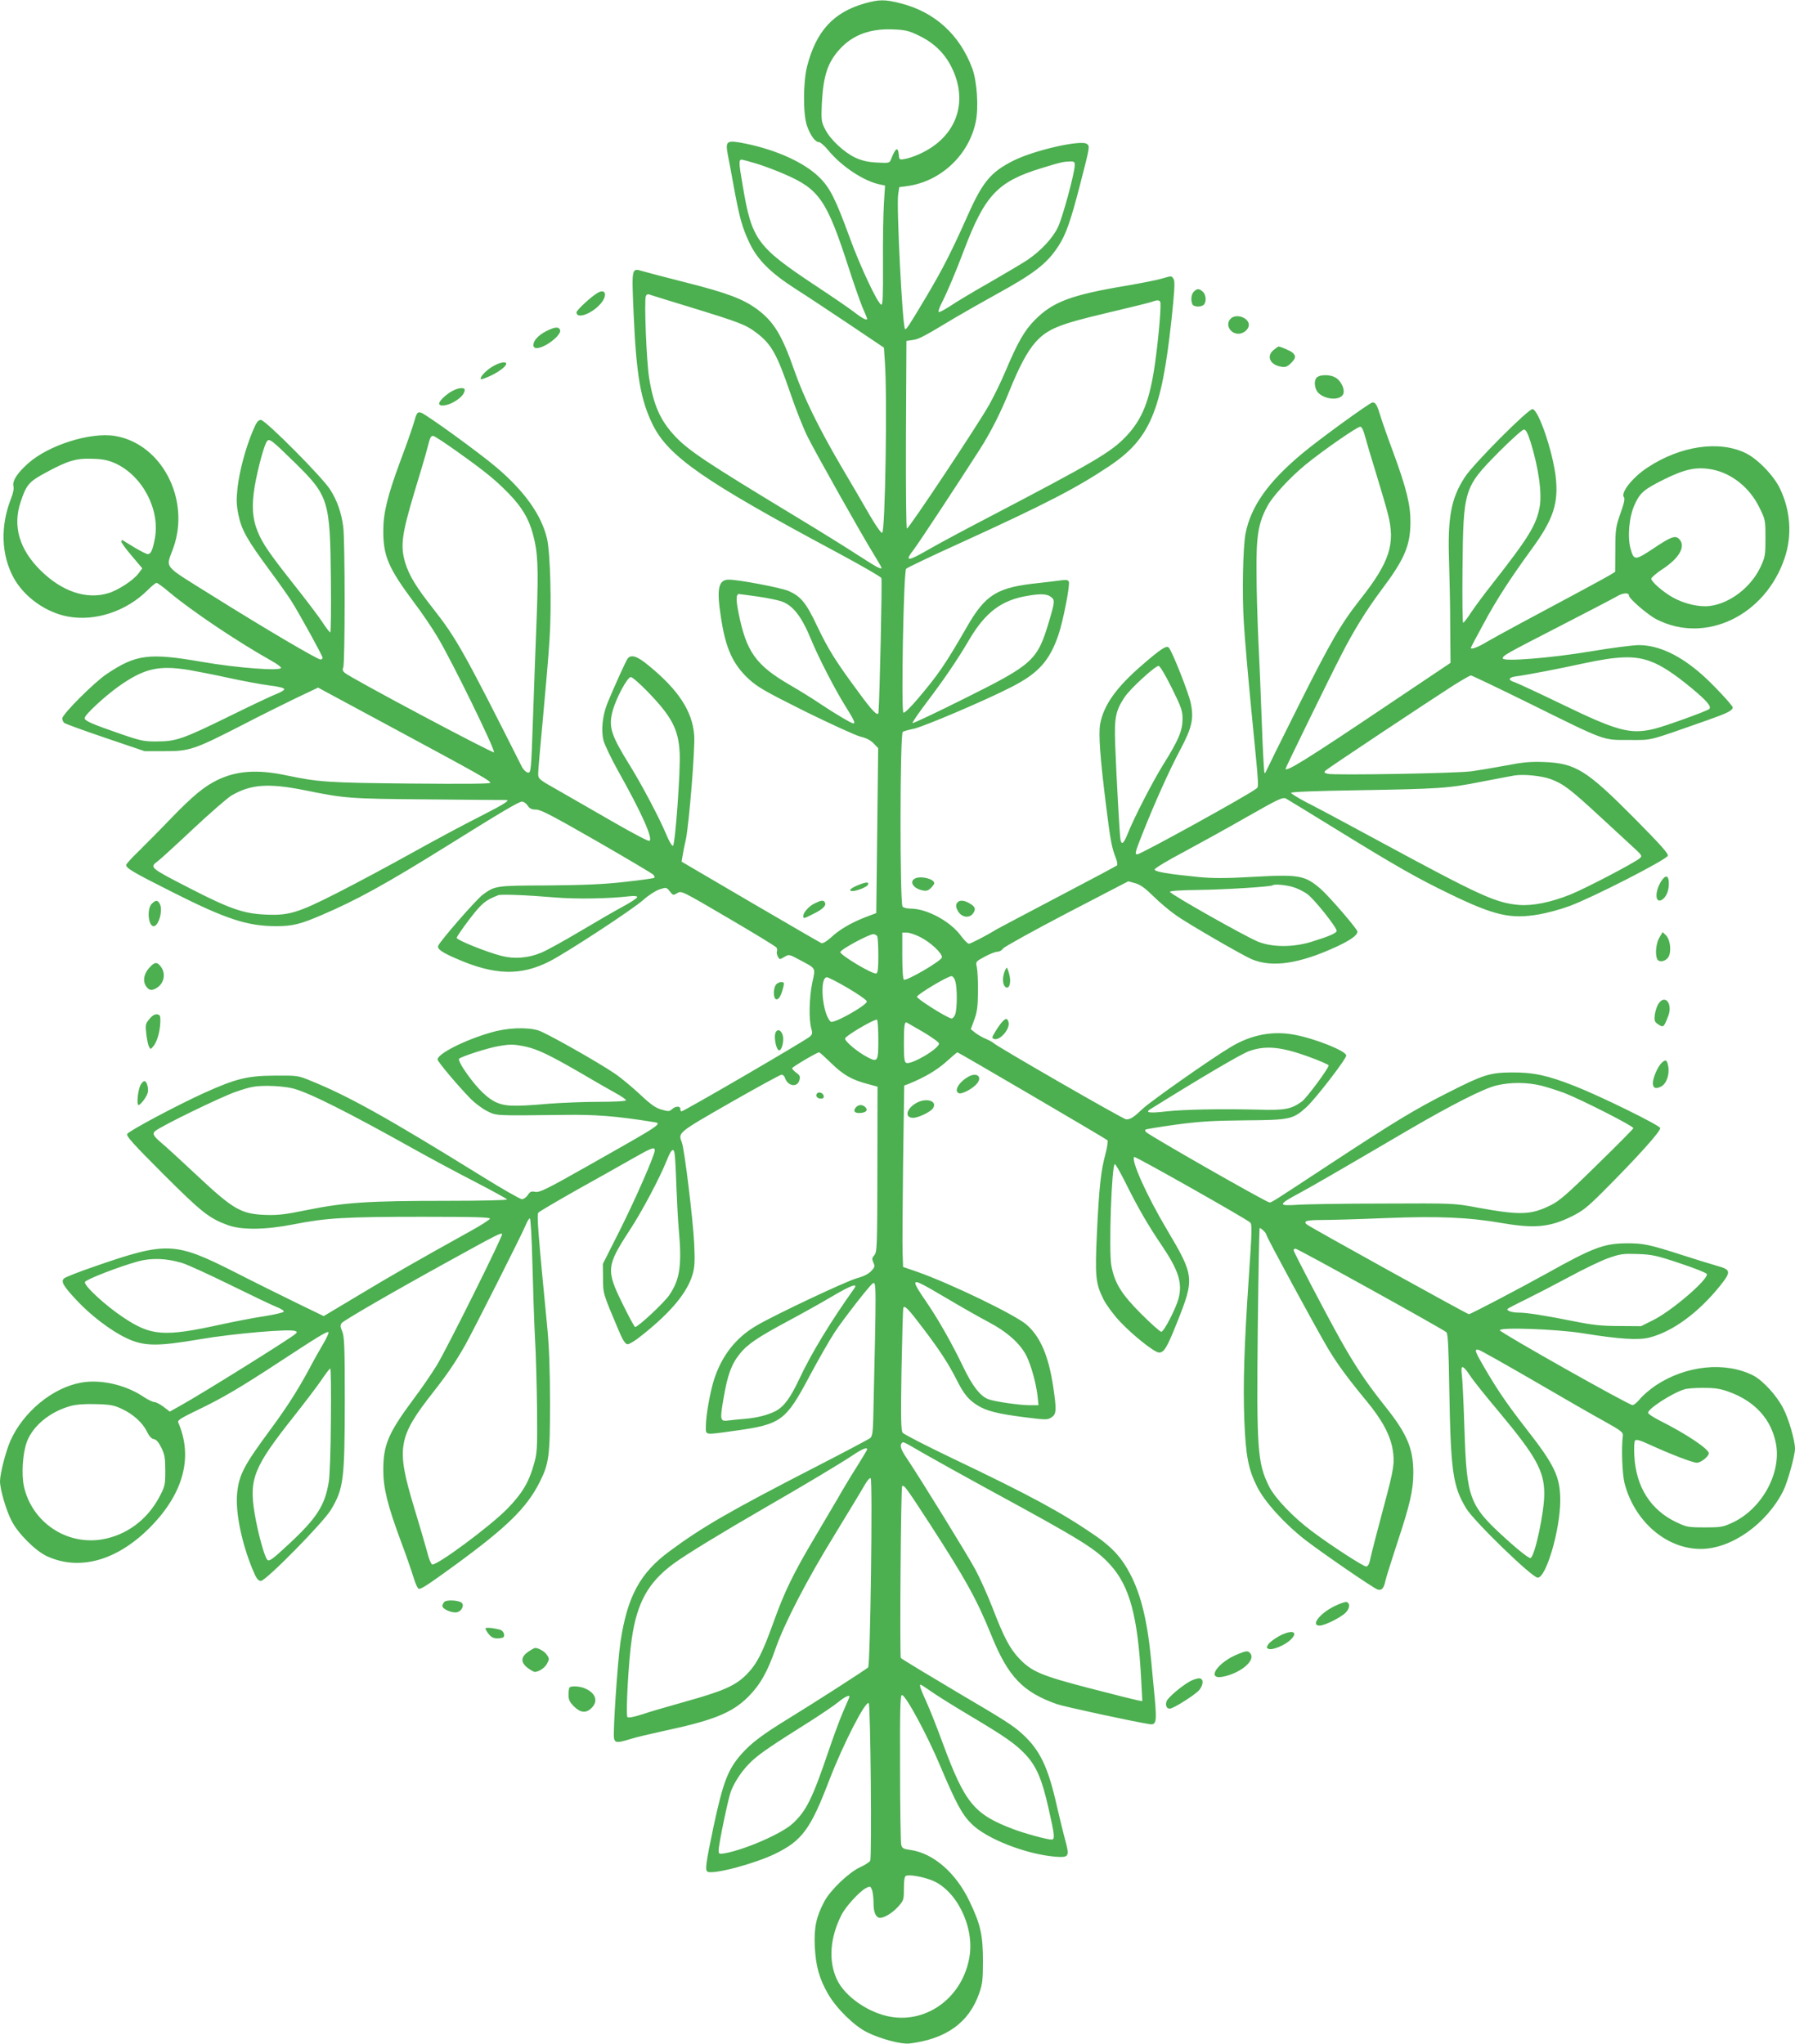 <?xml version="1.0" standalone="no"?>
<!DOCTYPE svg PUBLIC "-//W3C//DTD SVG 20010904//EN"
 "http://www.w3.org/TR/2001/REC-SVG-20010904/DTD/svg10.dtd">
<svg version="1.0" xmlns="http://www.w3.org/2000/svg"
 width="1124pt" height="1280pt" viewBox="0 0 1124 1280"
 preserveAspectRatio="xMidYMid meet">
<g transform="translate(0,1280) scale(0.1,-0.1)"
fill="#4caf50" stroke="none">
<path d="M5416 12779 c-196 -55 -305 -173 -362 -394 -25 -98 -26 -300 -1 -372
21 -61 52 -103 75 -103 9 0 37 -24 60 -53 84 -101 221 -191 321 -212 l33 -7
-7 -112 c-4 -61 -7 -230 -6 -374 1 -209 -1 -263 -11 -260 -23 8 -134 245 -198
422 -89 243 -123 310 -190 376 -92 91 -265 170 -458 210 -124 25 -131 20 -114
-72 7 -35 24 -124 37 -198 36 -196 53 -255 97 -349 51 -108 132 -189 291 -291
65 -41 215 -141 335 -221 l217 -146 6 -89 c16 -220 2 -1065 -17 -1071 -7 -2
-41 47 -77 109 -36 62 -115 199 -177 303 -143 244 -237 436 -296 605 -77 221
-129 307 -234 384 -87 64 -188 102 -445 167 -126 32 -249 64 -272 71 -69 20
-68 25 -55 -274 17 -382 44 -533 119 -687 99 -200 321 -354 1146 -796 153 -82
282 -156 286 -165 6 -11 -11 -764 -18 -842 -3 -28 -39 9 -127 130 -142 192
-187 264 -259 415 -69 145 -101 183 -179 217 -49 20 -310 70 -372 70 -66 0
-78 -56 -49 -240 29 -190 73 -288 172 -381 57 -52 100 -77 356 -205 161 -79
316 -150 345 -157 35 -8 63 -22 82 -42 l29 -30 -6 -516 -6 -517 -71 -27 c-87
-34 -158 -75 -214 -127 -28 -25 -49 -37 -59 -34 -9 4 -209 120 -445 258 l-430
252 6 36 c3 19 12 67 21 105 20 98 58 566 52 650 -11 150 -98 284 -284 436
-72 60 -109 72 -132 46 -11 -14 -84 -175 -128 -282 -30 -75 -40 -168 -24 -232
7 -26 47 -111 90 -188 150 -267 223 -431 197 -441 -7 -3 -109 51 -227 119
-118 68 -271 156 -341 196 -128 72 -128 73 -128 109 0 20 14 177 30 347 16
171 35 391 41 490 14 216 5 543 -16 633 -35 147 -139 294 -315 444 -109 93
-445 336 -474 344 -23 5 -26 2 -46 -68 -12 -40 -49 -145 -82 -232 -82 -222
-108 -327 -108 -441 0 -158 32 -232 192 -447 47 -62 114 -160 148 -218 85
-140 364 -710 353 -721 -8 -8 -901 467 -935 498 -12 10 -15 21 -9 32 12 22 12
799 0 884 -11 85 -39 165 -81 230 -47 76 -406 437 -434 437 -18 0 -28 -13 -53
-73 -45 -110 -80 -241 -93 -347 -9 -80 -8 -108 5 -174 19 -94 54 -156 195
-347 55 -74 115 -159 134 -189 50 -78 198 -347 198 -359 0 -6 -6 -11 -13 -11
-20 0 -354 197 -675 398 -321 201 -294 168 -247 300 109 305 -73 654 -366 702
-154 25 -415 -58 -542 -171 -69 -61 -101 -111 -93 -144 4 -14 -2 -46 -15 -77
-67 -170 -62 -349 14 -492 65 -122 202 -221 342 -247 172 -32 367 33 500 166
25 25 50 45 55 45 6 0 43 -27 83 -61 136 -114 424 -308 640 -429 31 -17 57
-37 57 -42 0 -22 -274 -1 -495 37 -332 58 -414 47 -597 -76 -78 -52 -278 -252
-278 -278 0 -10 6 -23 12 -28 7 -6 123 -48 258 -94 l245 -83 125 0 c155 -1
189 11 474 157 110 57 266 135 345 173 l143 68 42 -23 c22 -12 226 -122 451
-243 514 -277 585 -317 585 -330 0 -7 -160 -8 -502 -5 -516 5 -573 9 -778 52
-177 37 -306 29 -427 -29 -85 -41 -157 -101 -298 -247 -60 -63 -147 -150 -192
-195 -46 -44 -83 -85 -83 -91 0 -20 40 -44 290 -170 335 -169 469 -213 649
-213 102 0 152 12 286 70 214 91 403 195 780 430 362 226 455 280 474 280 10
0 26 -11 35 -25 13 -19 25 -25 53 -25 29 0 105 -40 377 -196 188 -108 347
-203 355 -210 8 -8 12 -17 8 -21 -4 -4 -87 -15 -185 -26 -131 -15 -256 -20
-482 -22 -328 -1 -329 -2 -406 -57 -40 -29 -268 -290 -280 -321 -7 -20 22 -41
115 -81 237 -104 402 -108 581 -17 110 56 522 326 589 386 31 28 76 57 100 65
43 14 44 14 65 -12 20 -26 22 -26 47 -11 26 16 30 13 320 -157 162 -95 297
-177 301 -184 4 -6 6 -17 3 -24 -3 -7 0 -22 6 -33 10 -19 11 -19 40 -2 29 18
30 17 94 -17 108 -58 102 -47 81 -145 -19 -93 -22 -230 -6 -285 8 -29 7 -37
-8 -51 -26 -24 -790 -469 -805 -469 -4 0 -7 7 -7 15 0 20 -29 19 -52 -1 -15
-15 -23 -15 -65 -3 -37 10 -67 31 -135 95 -48 45 -120 105 -160 132 -116 78
-429 254 -477 269 -73 22 -196 17 -297 -13 -164 -47 -334 -133 -334 -169 0
-13 126 -163 204 -243 28 -29 76 -65 106 -80 61 -30 45 -29 478 -24 202 3 328
-7 560 -44 64 -10 69 -6 -419 -282 -246 -139 -291 -161 -317 -156 -25 5 -33 2
-47 -20 -10 -14 -26 -26 -37 -26 -10 0 -126 66 -256 147 -586 363 -828 498
-1062 593 -84 35 -87 35 -230 34 -171 -1 -241 -18 -443 -109 -167 -76 -468
-236 -480 -256 -8 -13 33 -59 224 -250 241 -241 288 -278 405 -321 87 -32 237
-30 414 5 202 40 323 47 798 47 343 0 433 -3 430 -12 -3 -7 -56 -41 -119 -76
-339 -188 -495 -278 -698 -400 l-224 -134 -171 83 c-94 46 -270 133 -391 195
-370 187 -422 189 -870 34 -99 -34 -186 -68 -194 -76 -21 -19 -6 -46 79 -137
90 -96 212 -189 310 -236 111 -53 192 -54 467 -7 206 35 554 65 591 51 13 -5
14 -8 1 -19 -27 -26 -583 -373 -720 -449 l-66 -37 -39 30 c-21 16 -48 30 -58
30 -10 0 -44 16 -74 37 -110 72 -266 107 -387 84 -178 -33 -360 -184 -440
-364 -29 -66 -65 -206 -65 -253 0 -51 38 -182 73 -249 42 -81 150 -188 222
-221 208 -95 448 -24 657 194 200 209 256 432 164 644 -6 13 15 27 117 76 159
76 271 142 524 308 238 156 292 189 300 181 3 -4 -12 -37 -34 -74 -22 -37 -62
-108 -88 -158 -72 -133 -137 -235 -240 -375 -167 -226 -198 -284 -210 -400
-12 -117 27 -309 96 -477 25 -60 35 -73 53 -73 31 0 390 365 438 445 80 134
86 186 87 685 0 337 -3 400 -16 432 -13 30 -13 40 -3 53 14 17 328 199 670
387 299 165 328 180 334 170 6 -11 -341 -709 -409 -822 -32 -52 -96 -146 -143
-208 -160 -215 -192 -289 -192 -447 0 -114 26 -219 108 -441 33 -87 69 -192
81 -231 12 -40 27 -73 34 -73 18 0 59 27 228 150 323 236 447 357 528 518 59
117 65 164 65 497 0 204 -6 355 -17 470 -56 577 -67 708 -56 721 6 7 115 71
242 143 128 71 284 159 347 195 119 68 140 76 140 52 0 -29 -119 -301 -219
-501 l-106 -210 1 -90 c0 -96 0 -95 93 -315 28 -68 45 -96 59 -98 11 -2 52 23
103 65 174 140 273 260 306 373 13 44 15 82 10 190 -7 149 -61 592 -77 634
-24 64 -31 59 300 249 170 97 316 177 324 177 8 0 17 -8 21 -19 17 -54 79 -64
91 -14 6 21 2 30 -20 45 -14 11 -26 23 -26 28 0 8 156 100 169 100 4 0 38 -31
76 -68 75 -73 128 -104 227 -130 l63 -17 -1 -518 c-1 -485 -2 -518 -19 -537
-15 -17 -16 -24 -6 -47 11 -24 9 -29 -16 -55 -18 -18 -50 -33 -88 -43 -64 -17
-514 -229 -629 -297 -129 -76 -216 -187 -265 -338 -25 -80 -51 -226 -51 -291
0 -58 -14 -56 181 -29 290 40 319 61 468 342 57 106 127 229 157 274 53 81
218 293 238 306 24 16 24 15 4 -850 -2 -77 -6 -106 -18 -117 -8 -7 -161 -88
-340 -180 -533 -274 -712 -377 -917 -529 -186 -137 -265 -284 -308 -570 -18
-124 -48 -572 -40 -603 7 -28 22 -28 100 -4 34 11 128 33 210 51 311 66 428
113 529 213 75 75 121 155 172 302 55 158 197 433 371 715 82 135 165 271 183
303 20 35 36 55 42 49 13 -13 -2 -1172 -16 -1184 -21 -18 -343 -225 -487 -313
-173 -106 -241 -157 -304 -227 -86 -96 -117 -176 -177 -457 -49 -233 -55 -276
-36 -283 44 -16 297 52 424 114 167 82 220 155 335 456 88 229 230 506 249
486 11 -13 20 -967 9 -987 -5 -8 -33 -27 -63 -40 -71 -33 -185 -142 -224 -214
-51 -97 -65 -161 -60 -282 6 -123 28 -203 85 -301 53 -90 162 -197 243 -237
85 -42 213 -76 265 -70 230 28 374 132 437 316 20 56 23 86 23 201 0 162 -15
230 -85 375 -85 178 -227 300 -369 320 -44 6 -52 10 -58 33 -3 14 -7 231 -7
482 -1 375 1 455 12 455 23 0 156 -246 237 -438 102 -241 139 -310 199 -369
95 -94 339 -189 522 -205 88 -7 92 0 65 101 -11 39 -34 134 -52 211 -56 251
-107 356 -219 458 -59 53 -106 83 -400 256 -162 96 -351 210 -359 218 -8 6 0
1068 8 1076 11 11 25 -8 168 -228 232 -358 299 -480 390 -704 105 -261 198
-358 412 -433 46 -16 467 -107 578 -125 43 -7 47 13 34 160 -7 67 -16 172 -22
232 -23 247 -63 417 -132 548 -52 101 -115 170 -225 245 -209 143 -405 249
-883 477 -167 80 -310 153 -317 163 -10 14 -12 91 -7 392 4 206 9 381 11 389
7 21 33 -6 133 -139 97 -128 152 -213 201 -310 44 -88 73 -124 128 -159 58
-37 129 -55 304 -77 128 -16 138 -16 162 0 31 20 33 44 11 192 -29 192 -79
310 -165 387 -68 61 -473 257 -685 332 l-90 31 -3 85 c-2 46 0 301 3 567 l7
484 27 10 c99 40 177 86 235 138 37 33 68 60 71 60 7 0 928 -540 939 -550 5
-5 0 -42 -12 -87 -29 -110 -39 -202 -53 -488 -13 -280 -9 -322 42 -424 17 -33
62 -95 102 -137 81 -86 216 -194 245 -194 31 0 49 29 112 187 111 278 109 293
-63 583 -124 208 -226 434 -205 455 6 6 701 -387 727 -411 12 -11 10 -61 -9
-341 -29 -426 -37 -674 -28 -903 9 -218 25 -302 80 -411 47 -94 171 -231 302
-333 105 -81 425 -301 452 -310 26 -8 39 7 49 54 4 19 38 127 75 240 79 238
100 329 100 437 0 153 -39 245 -182 423 -115 145 -185 250 -280 420 -91 164
-288 540 -288 552 0 4 6 8 13 8 14 0 926 -505 944 -523 10 -9 14 -99 18 -342
9 -533 22 -621 106 -761 50 -82 413 -434 448 -434 53 0 141 302 141 484 0 148
-35 221 -215 451 -115 148 -177 238 -258 377 -61 104 -68 123 -38 115 10 -2
164 -89 342 -192 178 -104 378 -219 444 -255 106 -59 120 -70 117 -91 -10 -79
-4 -240 11 -299 63 -239 262 -410 477 -410 190 0 411 155 516 363 27 53 74
222 74 265 0 49 -39 186 -72 249 -40 81 -128 177 -189 209 -176 89 -421 64
-611 -62 -37 -25 -81 -63 -98 -84 -18 -22 -39 -40 -48 -39 -25 1 -825 452
-830 468 -7 21 353 8 517 -18 229 -37 350 -45 420 -27 145 37 306 155 441 323
72 90 70 102 -22 127 -35 10 -130 39 -213 66 -208 67 -247 75 -355 74 -138 -2
-207 -28 -495 -189 -175 -97 -476 -255 -487 -255 -10 0 -995 545 -1015 562
-25 21 0 28 95 28 53 0 233 5 399 12 332 13 520 5 733 -32 199 -34 294 -25
429 41 71 35 100 58 200 158 212 212 363 380 357 397 -7 19 -375 200 -536 263
-170 67 -259 86 -395 85 -135 -1 -179 -15 -395 -125 -208 -105 -335 -182 -725
-438 -388 -255 -381 -251 -396 -251 -18 0 -749 417 -773 441 -5 5 -7 12 -3 15
3 3 88 17 189 31 149 20 230 25 433 27 282 2 301 6 385 82 57 52 250 302 250
324 0 28 -194 106 -324 130 -137 26 -272 0 -398 -76 -120 -71 -501 -339 -552
-387 -58 -55 -77 -67 -104 -67 -17 0 -819 462 -832 479 -3 4 -23 15 -46 25
-22 9 -53 27 -68 39 l-27 22 22 60 c18 48 22 83 23 175 1 63 -3 131 -7 152 -8
36 -8 36 49 67 32 17 67 31 80 31 12 0 28 9 35 20 8 11 187 110 399 221 l385
200 44 -12 c32 -9 62 -31 115 -83 39 -39 105 -94 146 -122 83 -57 413 -248
468 -271 128 -54 297 -29 530 78 88 41 132 72 132 95 0 16 -177 221 -232 269
-97 83 -133 90 -418 74 -175 -10 -253 -10 -348 -1 -190 19 -272 33 -272 47 0
7 82 57 183 110 100 54 280 153 400 222 195 111 219 122 240 112 12 -7 155
-94 317 -194 375 -231 505 -305 710 -404 279 -135 380 -158 558 -127 52 9 137
32 190 52 144 53 597 285 615 314 7 12 -38 63 -209 236 -299 301 -367 344
-565 352 -86 3 -132 -1 -240 -22 -74 -14 -170 -30 -214 -36 -93 -13 -859 -26
-900 -16 -24 6 -26 9 -14 21 15 15 646 434 802 534 53 33 101 61 108 61 6 0
171 -79 368 -176 481 -238 455 -228 621 -228 150 0 108 -11 489 123 128 45
160 61 161 81 0 12 -123 144 -191 204 -139 123 -273 186 -397 186 -38 0 -176
-18 -306 -40 -247 -41 -546 -65 -546 -43 0 17 13 25 350 198 179 92 344 178
366 191 37 22 74 24 74 5 0 -20 120 -123 174 -150 306 -156 680 24 801 384 48
141 37 297 -29 435 -39 82 -141 187 -216 223 -166 80 -407 45 -612 -90 -94
-61 -172 -159 -149 -187 7 -8 1 -38 -22 -101 -29 -84 -32 -99 -32 -228 l-1
-138 -34 -21 c-34 -20 -248 -136 -565 -305 -88 -47 -185 -101 -216 -119 -48
-29 -89 -43 -89 -31 0 2 36 71 81 153 80 149 168 284 299 464 138 188 171 290
151 459 -20 159 -106 412 -144 419 -24 5 -372 -344 -425 -427 -86 -133 -108
-251 -98 -531 3 -96 7 -278 7 -403 l2 -228 -389 -261 c-507 -341 -644 -426
-644 -402 0 6 277 574 347 709 77 152 161 287 250 406 149 198 184 281 185
430 0 109 -25 211 -107 434 -35 94 -71 197 -81 230 -20 67 -30 85 -49 85 -16
0 -336 -232 -443 -322 -214 -179 -320 -331 -353 -501 -16 -89 -22 -378 -10
-562 6 -99 27 -340 46 -535 52 -533 49 -483 28 -501 -40 -34 -719 -409 -741
-409 -18 0 -15 11 37 142 75 188 163 384 230 510 75 141 88 197 67 296 -13 63
-116 324 -137 346 -14 16 -48 -6 -164 -106 -164 -141 -244 -253 -266 -372 -11
-64 -1 -204 37 -511 27 -218 36 -264 60 -325 10 -24 13 -45 8 -50 -5 -4 -173
-94 -374 -199 -201 -106 -372 -196 -380 -201 -63 -39 -162 -90 -173 -90 -7 0
-28 21 -47 46 -66 93 -215 174 -319 174 -20 0 -42 5 -49 12 -18 18 -17 1083 1
1095 6 4 37 13 68 19 64 14 450 178 611 261 169 86 239 163 295 325 29 83 74
313 66 335 -4 11 -16 13 -47 9 -23 -3 -86 -11 -141 -17 -262 -27 -333 -71
-450 -274 -137 -238 -179 -299 -313 -457 -41 -48 -79 -85 -85 -81 -15 9 1 884
17 901 6 7 159 80 340 162 539 246 727 344 932 481 254 170 327 342 389 911
19 176 23 243 15 258 -13 24 -12 24 -72 6 -26 -8 -129 -29 -230 -46 -340 -57
-455 -100 -567 -213 -66 -66 -108 -140 -185 -322 -25 -60 -71 -155 -102 -210
-67 -120 -502 -775 -515 -775 -5 0 -7 253 -6 588 l3 587 40 6 c38 5 68 21 264
139 52 31 167 96 255 145 241 132 321 194 392 303 48 74 76 154 135 381 63
245 63 244 45 259 -34 29 -329 -38 -461 -104 -141 -71 -193 -133 -285 -340
-103 -231 -159 -341 -259 -509 -113 -190 -128 -212 -135 -205 -16 15 -54 767
-43 842 l7 46 52 7 c208 29 384 194 427 402 19 90 8 254 -22 335 -79 212 -237
355 -452 408 -95 24 -130 24 -220 -1z m338 -202 c94 -45 161 -110 205 -199
109 -220 28 -439 -200 -542 -30 -14 -71 -28 -91 -31 -36 -7 -37 -6 -40 27 -5
51 -20 43 -47 -26 -11 -28 -12 -28 -89 -24 -57 3 -92 11 -135 30 -72 34 -159
115 -191 180 -23 46 -24 57 -20 156 9 178 36 261 114 346 80 87 188 127 327
122 81 -3 101 -7 167 -39z m-1013 -803 c46 -14 122 -43 170 -64 220 -95 266
-162 404 -589 31 -96 69 -205 85 -244 17 -38 30 -71 30 -73 0 -13 -29 1 -78
39 -31 24 -140 99 -242 166 -372 247 -402 288 -459 627 -25 144 -26 164 -7
164 8 0 52 -12 97 -26z m1989 -8 c0 -47 -77 -332 -106 -390 -33 -69 -107 -147
-189 -203 -33 -22 -141 -86 -240 -143 -99 -56 -209 -122 -244 -146 -36 -23
-68 -41 -73 -38 -4 3 4 28 19 57 37 73 87 192 140 332 131 345 211 429 488
513 120 37 131 39 173 41 28 1 32 -2 32 -23z m-2400 -892 c299 -92 339 -107
404 -156 96 -72 130 -132 216 -383 33 -97 81 -218 106 -268 56 -112 349 -632
416 -739 26 -43 48 -80 48 -83 0 -14 -29 2 -147 78 -70 46 -249 157 -398 247
-550 333 -660 406 -746 496 -95 101 -137 196 -165 372 -16 105 -31 479 -20
507 4 11 12 15 24 10 9 -3 127 -40 262 -81z m2935 36 c8 -13 -9 -217 -31 -375
-33 -240 -79 -358 -182 -467 -95 -100 -195 -159 -872 -513 -135 -70 -295 -156
-356 -191 -146 -84 -163 -84 -99 -1 31 41 271 405 413 627 68 107 130 231 182
360 61 152 113 250 165 308 74 82 147 112 445 182 140 33 266 64 280 69 34 13
48 13 55 1z m1282 -840 c8 -30 39 -136 70 -235 30 -99 64 -213 74 -254 48
-187 11 -301 -173 -534 -122 -155 -184 -262 -387 -667 -109 -217 -200 -402
-203 -410 -3 -8 -8 -13 -10 -10 -3 3 -11 147 -17 320 -6 173 -16 410 -22 525
-5 116 -11 302 -11 415 -2 227 12 307 69 412 34 63 142 179 238 258 113 92
328 241 344 238 9 -2 20 -26 28 -58z m1037 -37 c50 -161 73 -322 57 -408 -21
-114 -70 -193 -299 -485 -46 -58 -103 -135 -128 -172 -24 -38 -48 -68 -52 -68
-4 0 -6 152 -4 337 5 499 8 510 226 731 78 78 149 142 158 142 13 0 24 -21 42
-77z m-6724 -59 c177 -126 241 -178 322 -261 85 -86 130 -162 156 -261 30
-112 34 -205 23 -507 -6 -148 -16 -431 -23 -628 -12 -351 -13 -358 -33 -355
-11 2 -28 18 -38 38 -358 711 -409 803 -552 985 -110 140 -152 209 -177 289
-32 105 -23 177 56 441 37 120 74 246 82 279 18 70 21 76 37 76 7 0 73 -43
147 -96z m-1014 -71 c212 -208 221 -236 226 -730 2 -183 0 -333 -4 -333 -4 0
-28 30 -52 68 -25 37 -102 139 -172 227 -155 196 -200 261 -230 335 -34 83
-39 166 -19 285 19 110 60 262 77 282 15 19 29 8 174 -134z m-1123 -5 c169
-78 280 -288 247 -469 -14 -74 -25 -99 -45 -99 -8 0 -45 19 -82 41 -38 23 -71
43 -75 46 -5 2 -8 -2 -8 -9 0 -7 30 -48 66 -90 l65 -77 -23 -31 c-31 -43 -129
-107 -191 -125 -137 -41 -290 11 -424 144 -133 132 -175 278 -123 430 35 106
53 126 158 182 136 74 189 90 292 86 66 -2 98 -9 143 -29z m9998 -38 c123 -24
235 -113 296 -238 37 -75 38 -78 38 -191 0 -110 -2 -120 -32 -184 -60 -126
-192 -227 -318 -242 -63 -8 -156 13 -227 52 -61 33 -138 100 -138 119 0 7 32
35 72 61 106 70 146 144 102 188 -24 24 -51 14 -164 -62 -112 -74 -119 -74
-140 2 -20 73 -9 198 25 273 35 77 57 96 187 161 133 65 202 79 299 61z
m-5981 -795 c58 -8 126 -22 151 -30 74 -25 128 -94 188 -240 47 -114 151 -316
216 -419 53 -85 63 -106 48 -106 -12 0 -116 62 -203 120 -47 32 -134 86 -193
120 -215 125 -274 208 -323 455 -16 79 -15 115 3 115 4 0 55 -7 113 -15z
m1838 -1 c29 -20 28 -30 -9 -155 -73 -245 -98 -268 -525 -481 -178 -89 -326
-159 -330 -156 -3 3 37 61 88 129 108 142 193 267 264 388 103 176 204 253
369 280 79 14 119 12 143 -5z m3758 -406 c68 -25 149 -78 261 -171 92 -77 122
-112 106 -127 -14 -13 -282 -110 -347 -125 -148 -35 -229 -13 -574 154 -147
71 -280 133 -296 138 -47 15 -42 31 11 38 62 8 266 47 416 80 219 47 322 51
423 13z m-2999 -165 c62 -125 68 -144 68 -198 -1 -72 -26 -131 -119 -280 -66
-105 -185 -336 -225 -437 -25 -62 -38 -72 -45 -35 -5 28 -26 403 -33 598 -6
164 3 209 59 293 34 52 191 196 213 196 8 0 42 -56 82 -137z m-6157 112 c52
-9 165 -31 251 -50 87 -19 200 -40 253 -47 59 -7 96 -16 96 -24 0 -6 -21 -19
-47 -29 -27 -10 -156 -71 -288 -136 -297 -146 -341 -162 -460 -162 -82 -1
-102 3 -230 47 -182 63 -225 82 -225 99 0 20 124 135 212 198 160 113 249 134
438 104z m2876 -137 c151 -156 193 -236 200 -383 6 -110 -28 -577 -42 -582 -6
-2 -26 31 -43 74 -44 104 -150 305 -226 428 -118 190 -135 241 -110 338 20 80
93 217 115 217 10 0 57 -42 106 -92z m5654 -547 c82 -31 121 -61 316 -241 98
-91 197 -182 219 -202 35 -33 38 -39 25 -51 -27 -26 -340 -190 -437 -229 -122
-49 -237 -72 -322 -65 -145 13 -240 56 -861 392 -206 112 -418 225 -470 251
-52 27 -95 54 -95 59 0 6 146 12 405 16 527 9 578 12 788 54 97 19 191 36 207
39 60 9 171 -3 225 -23z m-7800 -70 c252 -51 274 -53 770 -57 261 -3 481 -4
488 -4 31 0 -10 -25 -166 -105 -92 -46 -282 -148 -422 -226 -140 -78 -349
-190 -465 -249 -251 -128 -308 -145 -458 -137 -132 6 -221 37 -464 162 -257
132 -258 133 -205 172 15 11 115 102 221 202 107 100 215 194 240 209 122 71
231 79 461 33z m6187 -606 c27 -8 68 -28 89 -44 42 -29 184 -208 184 -230 0
-14 -45 -34 -155 -68 -115 -36 -245 -36 -335 -1 -78 31 -553 299 -554 313 -1
6 66 11 179 12 165 2 454 20 464 29 10 9 81 3 128 -11z m-4622 -65 c131 -11
335 -8 463 7 34 4 52 2 52 -5 0 -6 -39 -32 -87 -58 -49 -26 -171 -97 -272
-157 -101 -60 -211 -121 -244 -134 -81 -33 -166 -40 -247 -19 -94 24 -280 99
-280 113 0 7 36 59 80 117 77 100 98 118 180 150 19 7 176 1 355 -14z m2285
-247 c67 -33 143 -105 138 -129 -4 -22 -222 -149 -238 -139 -6 4 -10 61 -10
151 l0 144 28 0 c15 0 52 -12 82 -27z m-266 1 c3 -9 6 -63 6 -120 0 -78 -3
-106 -13 -110 -21 -8 -228 116 -225 134 3 17 179 112 207 112 10 0 22 -7 25
-16z m488 -279 c13 -43 12 -175 -1 -208 -6 -16 -17 -27 -24 -25 -36 9 -217
124 -215 136 4 17 197 132 217 129 8 -1 19 -15 23 -32z m-672 -43 c63 -37 116
-74 118 -83 4 -22 -208 -142 -226 -127 -52 44 -73 278 -24 278 9 0 69 -31 132
-68z m190 -323 c0 -136 -4 -143 -67 -110 -61 31 -145 101 -141 118 3 17 187
125 200 117 4 -3 8 -59 8 -125z m283 47 c53 -32 97 -63 97 -71 0 -32 -172
-134 -205 -121 -12 4 -15 29 -15 124 0 111 4 136 19 128 3 -2 50 -29 104 -60z
m-2492 -90 c76 -17 148 -51 350 -168 79 -47 174 -101 212 -122 37 -20 67 -41
67 -46 0 -6 -70 -10 -172 -10 -95 0 -236 -6 -313 -12 -228 -20 -281 -17 -344
17 -56 31 -122 102 -188 201 -19 29 -32 57 -29 63 9 13 181 69 249 80 75 13
95 12 168 -3z m4897 -61 c72 -26 132 -52 132 -57 0 -18 -140 -207 -169 -227
-66 -47 -106 -55 -271 -50 -246 6 -465 1 -578 -11 -100 -12 -133 -8 -102 12
324 202 569 346 620 365 102 37 198 29 368 -32z m1465 -184 c42 -11 106 -32
144 -46 109 -43 434 -208 431 -220 -2 -6 -105 -110 -229 -231 -185 -182 -237
-227 -290 -252 -123 -61 -191 -63 -459 -14 -144 27 -148 27 -590 25 -245 0
-487 -4 -539 -8 -120 -8 -118 2 15 73 93 51 191 107 684 396 269 157 473 261
552 279 89 21 191 20 281 -2z m-7819 -17 c99 -25 344 -148 771 -387 88 -49
251 -137 362 -194 112 -58 205 -109 208 -114 4 -5 -150 -9 -387 -9 -480 0
-629 -10 -858 -56 -146 -30 -191 -35 -271 -32 -149 6 -199 35 -419 241 -96 90
-198 184 -227 208 -54 46 -61 60 -40 77 39 32 419 217 507 246 90 31 118 36
199 36 52 0 120 -7 155 -16z m2390 -406 c3 -13 8 -102 11 -198 4 -96 10 -220
15 -275 21 -227 8 -316 -58 -414 -33 -49 -196 -201 -215 -201 -4 0 -40 66 -79
146 -103 209 -101 236 43 457 78 118 192 334 234 440 28 70 42 82 49 45z
m2824 -185 c78 -157 141 -266 228 -394 105 -156 130 -235 103 -334 -18 -64
-91 -205 -107 -205 -8 0 -65 51 -127 113 -123 123 -166 193 -186 302 -17 93 2
635 22 635 5 0 35 -53 67 -117z m-3714 -510 c4 -159 11 -367 16 -463 6 -96 11
-296 13 -445 2 -257 1 -274 -22 -352 -30 -107 -75 -180 -164 -271 -111 -113
-444 -359 -471 -349 -7 3 -21 36 -30 74 -10 37 -47 165 -83 283 -113 374 -102
439 119 721 90 115 139 187 200 294 51 91 359 700 382 758 8 20 19 37 24 37 5
0 12 -129 16 -287z m4578 210 c10 -9 18 -21 18 -26 0 -12 309 -582 383 -707
60 -101 124 -188 241 -330 100 -120 152 -217 167 -309 13 -83 8 -118 -56 -356
-49 -184 -73 -276 -89 -347 -4 -16 -13 -28 -21 -28 -18 0 -222 132 -340 221
-116 86 -232 208 -268 280 -73 147 -79 230 -71 992 4 345 9 627 12 627 3 0 14
-7 24 -17z m2607 -204 c91 -30 166 -60 169 -67 11 -33 -220 -232 -338 -290
l-74 -37 -136 1 c-105 0 -166 6 -275 28 -196 39 -303 56 -355 56 -44 0 -80 13
-69 24 3 3 52 29 110 57 57 28 179 91 272 141 92 50 204 104 250 120 74 26 92
28 182 25 89 -3 118 -9 264 -58z m-9379 2 c36 -11 173 -74 305 -139 132 -65
262 -127 288 -137 26 -10 46 -23 44 -29 -2 -5 -55 -18 -118 -28 -63 -9 -186
-33 -274 -52 -360 -79 -439 -73 -616 46 -112 75 -245 198 -237 220 7 16 213
96 333 129 84 23 179 19 275 -10z m4641 -137 c17 -8 93 -52 169 -97 76 -45
185 -107 242 -137 117 -62 199 -136 237 -214 29 -60 59 -170 68 -248 l6 -58
-54 0 c-64 0 -223 23 -261 38 -51 20 -100 84 -156 201 -74 154 -160 305 -238
418 -80 116 -82 133 -13 97z m-432 -23 c-147 -206 -269 -406 -346 -571 -55
-116 -94 -169 -147 -197 -47 -24 -116 -42 -190 -48 -39 -3 -84 -8 -101 -10
-56 -8 -58 -1 -35 134 25 148 49 216 101 281 48 61 111 104 307 209 84 45 206
113 270 151 120 71 167 88 141 51z m3856 -545 c19 -30 101 -132 181 -227 233
-279 284 -371 284 -514 0 -116 -59 -391 -86 -402 -8 -3 -66 41 -137 105 -249
224 -262 258 -277 704 -5 158 -12 310 -16 338 -9 66 5 65 51 -4z m-7133 -278
c-1 -178 -7 -351 -13 -386 -24 -150 -75 -229 -254 -395 -98 -91 -119 -107
-131 -95 -18 19 -58 164 -79 287 -37 220 -7 293 245 611 67 85 145 187 172
227 27 40 52 73 56 73 4 0 6 -145 4 -322z m8749 178 c167 -59 271 -173 300
-328 34 -183 -88 -405 -268 -491 -64 -30 -75 -32 -178 -32 -103 0 -114 2 -177
32 -161 76 -253 220 -264 413 -3 47 -1 91 4 98 7 10 26 5 88 -23 133 -61 273
-115 300 -115 24 0 74 39 74 59 0 27 -140 121 -307 205 -40 20 -73 42 -73 49
0 26 154 125 229 147 14 5 67 9 116 9 70 0 105 -5 156 -23z m-10060 -108 c72
-33 132 -87 159 -143 14 -29 29 -45 43 -47 15 -2 30 -19 47 -53 21 -43 25 -64
25 -145 0 -91 -2 -98 -39 -168 -76 -141 -205 -236 -356 -262 -225 -38 -440
108 -490 331 -17 78 -8 210 19 282 39 100 144 186 272 222 36 10 89 14 159 12
89 -2 114 -7 161 -29z m5027 -282 c70 -40 253 -142 407 -226 585 -318 666
-369 758 -470 121 -134 172 -322 193 -719 l7 -134 -29 5 c-16 3 -152 37 -302
76 -304 79 -362 104 -441 187 -58 62 -94 129 -167 319 -30 77 -78 184 -106
236 -45 85 -349 578 -434 704 -33 49 -41 76 -27 89 9 10 3 13 141 -67z m-358
28 c0 -4 -29 -52 -64 -108 -35 -55 -90 -146 -121 -201 -32 -55 -100 -170 -151
-256 -128 -216 -182 -328 -249 -514 -71 -198 -106 -266 -170 -331 -69 -70
-147 -104 -380 -169 -110 -31 -235 -67 -278 -82 -47 -15 -82 -22 -88 -16 -12
12 7 357 27 490 33 228 103 354 262 471 71 53 297 191 572 350 247 142 477
280 550 329 60 40 90 52 90 37z m403 -1518 c34 -24 143 -92 242 -151 220 -131
286 -177 348 -244 67 -72 102 -154 142 -332 40 -175 42 -199 19 -199 -27 0
-167 38 -238 65 -246 93 -303 162 -441 534 -31 85 -74 195 -96 245 -47 104
-54 126 -44 126 3 0 34 -20 68 -44z m-516 -38 c-3 -7 -21 -49 -40 -93 -19 -44
-60 -155 -91 -247 -100 -294 -138 -370 -223 -448 -68 -63 -298 -163 -425 -186
-35 -6 -38 -4 -38 18 0 40 60 326 77 371 26 66 76 138 131 189 50 47 131 102
370 252 67 43 144 95 170 116 47 39 79 51 69 28z m513 -1141 c156 -58 272
-288 241 -479 -40 -249 -258 -417 -492 -378 -138 23 -286 125 -337 231 -56
117 -46 263 28 409 26 51 113 146 152 166 27 14 29 13 38 -11 6 -15 10 -53 10
-85 0 -56 15 -90 41 -90 27 0 78 31 112 69 36 40 37 44 37 115 0 50 4 76 13
79 20 9 98 -4 157 -26z"/>
<path d="M7476 10974 c-16 -16 -21 -50 -10 -78 7 -19 55 -21 72 -4 18 18 14
63 -6 81 -23 21 -36 21 -56 1z"/>
<path d="M3744 10967 c-37 -20 -134 -109 -134 -123 0 -44 95 -10 150 53 45 51
34 98 -16 70z"/>
<path d="M7706 10804 c-35 -35 -4 -94 49 -94 32 0 65 28 65 55 0 46 -80 74
-114 39z"/>
<path d="M3418 10725 c-49 -26 -78 -58 -78 -87 0 -11 8 -18 20 -18 52 0 159
83 147 114 -9 22 -34 19 -89 -9z"/>
<path d="M7976 10609 c-48 -38 -24 -94 45 -105 28 -5 39 -1 62 21 32 32 34 46
10 67 -14 12 -75 38 -88 38 -1 0 -14 -9 -29 -21z"/>
<path d="M3078 10501 c-42 -27 -76 -66 -66 -76 2 -2 28 7 58 21 54 25 100 60
100 76 0 18 -48 7 -92 -21z"/>
<path d="M8240 10429 c-14 -25 -5 -72 18 -92 45 -41 132 -45 152 -7 14 26 -9
80 -43 103 -38 25 -113 23 -127 -4z"/>
<path d="M2835 10353 c-39 -20 -85 -63 -85 -80 0 -21 50 -15 96 12 41 24 64
51 64 74 0 16 -40 13 -75 -6z"/>
<path d="M5733 7300 c-43 -18 -16 -64 44 -76 24 -5 36 -1 52 15 12 12 21 25
21 30 0 26 -79 47 -117 31z"/>
<path d="M10400 7278 c-40 -67 -35 -139 8 -112 26 17 42 54 42 102 0 52 -21
57 -50 10z"/>
<path d="M5383 7261 c-55 -21 -76 -41 -45 -41 27 0 87 24 96 38 11 19 -8 20
-51 3z"/>
<path d="M950 7140 c-31 -31 -22 -140 12 -140 32 0 59 100 39 139 -14 26 -26
26 -51 1z"/>
<path d="M5102 7143 c-36 -17 -72 -57 -72 -79 0 -19 2 -18 69 16 56 28 78 51
65 71 -8 13 -24 11 -62 -8z"/>
<path d="M5991 7143 c-6 -12 -5 -26 5 -44 22 -44 73 -53 98 -18 18 27 13 41
-23 62 -37 22 -67 22 -80 0z"/>
<path d="M10391 6929 c-20 -33 -28 -100 -15 -133 10 -25 51 -19 70 9 22 33 14
109 -14 138 l-21 20 -20 -34z"/>
<path d="M937 6742 c-35 -37 -45 -84 -23 -117 19 -29 37 -31 70 -10 47 31 56
95 18 138 -21 24 -34 22 -65 -11z"/>
<path d="M6290 6714 c-14 -37 -12 -80 5 -94 24 -20 39 26 25 78 -6 23 -13 42
-16 42 -2 0 -9 -12 -14 -26z"/>
<path d="M4860 6635 c-19 -23 -19 -89 1 -93 16 -3 32 25 45 81 5 22 3 27 -14
27 -11 0 -25 -7 -32 -15z"/>
<path d="M10385 6514 c-10 -15 -20 -47 -23 -70 -4 -37 -1 -44 23 -60 31 -20
34 -17 61 53 30 77 -20 140 -61 77z"/>
<path d="M936 6419 c-25 -29 -26 -36 -20 -93 4 -33 11 -70 17 -80 9 -19 10
-19 28 3 23 28 41 91 43 151 1 39 -2 45 -20 48 -14 2 -31 -8 -48 -29z"/>
<path d="M6273 6398 c-11 -13 -30 -40 -42 -61 -20 -32 -21 -38 -7 -43 37 -14
104 65 91 106 -8 26 -17 25 -42 -2z"/>
<path d="M4854 6326 c-7 -31 7 -98 23 -103 17 -6 34 57 25 92 -11 39 -39 45
-48 11z"/>
<path d="M10404 6143 c-24 -24 -54 -93 -54 -125 0 -32 17 -40 52 -22 33 17 54
76 44 128 -8 40 -16 44 -42 19z"/>
<path d="M6065 6058 c-60 -33 -94 -91 -61 -104 20 -8 90 30 115 62 33 42 -3
70 -54 42z"/>
<path d="M882 6009 c-18 -29 -29 -129 -14 -129 7 0 23 18 38 39 20 31 24 46
19 75 -8 41 -24 46 -43 15z"/>
<path d="M5115 5951 c-9 -16 3 -31 26 -31 14 0 19 6 17 17 -4 20 -33 29 -43
14z"/>
<path d="M5733 5890 c-59 -36 -69 -90 -15 -90 33 0 112 38 125 61 29 47 -48
67 -110 29z"/>
<path d="M5362 5868 c-21 -21 -14 -38 16 -38 41 0 59 15 43 34 -16 19 -42 21
-59 4z"/>
<path d="M2783 2769 c-7 -7 -13 -19 -13 -26 0 -20 64 -47 93 -39 28 7 45 42
29 58 -17 17 -95 21 -109 7z"/>
<path d="M8353 2740 c-90 -45 -147 -120 -90 -120 32 0 138 53 165 83 26 27 26
60 2 65 -9 1 -43 -11 -77 -28z"/>
<path d="M3040 2602 c0 -5 9 -21 21 -36 15 -19 30 -26 54 -26 19 0 36 4 39 9
9 14 -4 40 -22 45 -45 12 -92 16 -92 8z"/>
<path d="M8006 2552 c-27 -15 -56 -37 -64 -49 -13 -20 -12 -23 2 -29 24 -9
100 22 136 56 57 54 8 68 -74 22z"/>
<path d="M3309 2457 c-48 -32 -50 -67 -6 -101 19 -14 39 -26 45 -26 26 0 65
26 78 53 14 26 14 31 -1 53 -14 22 -52 44 -74 44 -5 0 -23 -10 -42 -23z"/>
<path d="M7753 2442 c-129 -51 -204 -163 -95 -142 111 22 207 103 171 146 -14
18 -24 17 -76 -4z"/>
<path d="M7455 2273 c-56 -30 -145 -106 -151 -129 -7 -27 2 -44 21 -44 23 0
162 89 185 117 28 36 27 73 -2 73 -13 -1 -36 -8 -53 -17z"/>
<path d="M3567 2233 c-4 -3 -7 -24 -7 -46 0 -31 7 -46 34 -73 41 -41 77 -44
111 -9 44 43 23 97 -48 124 -32 12 -80 14 -90 4z"/>
</g>
</svg>
